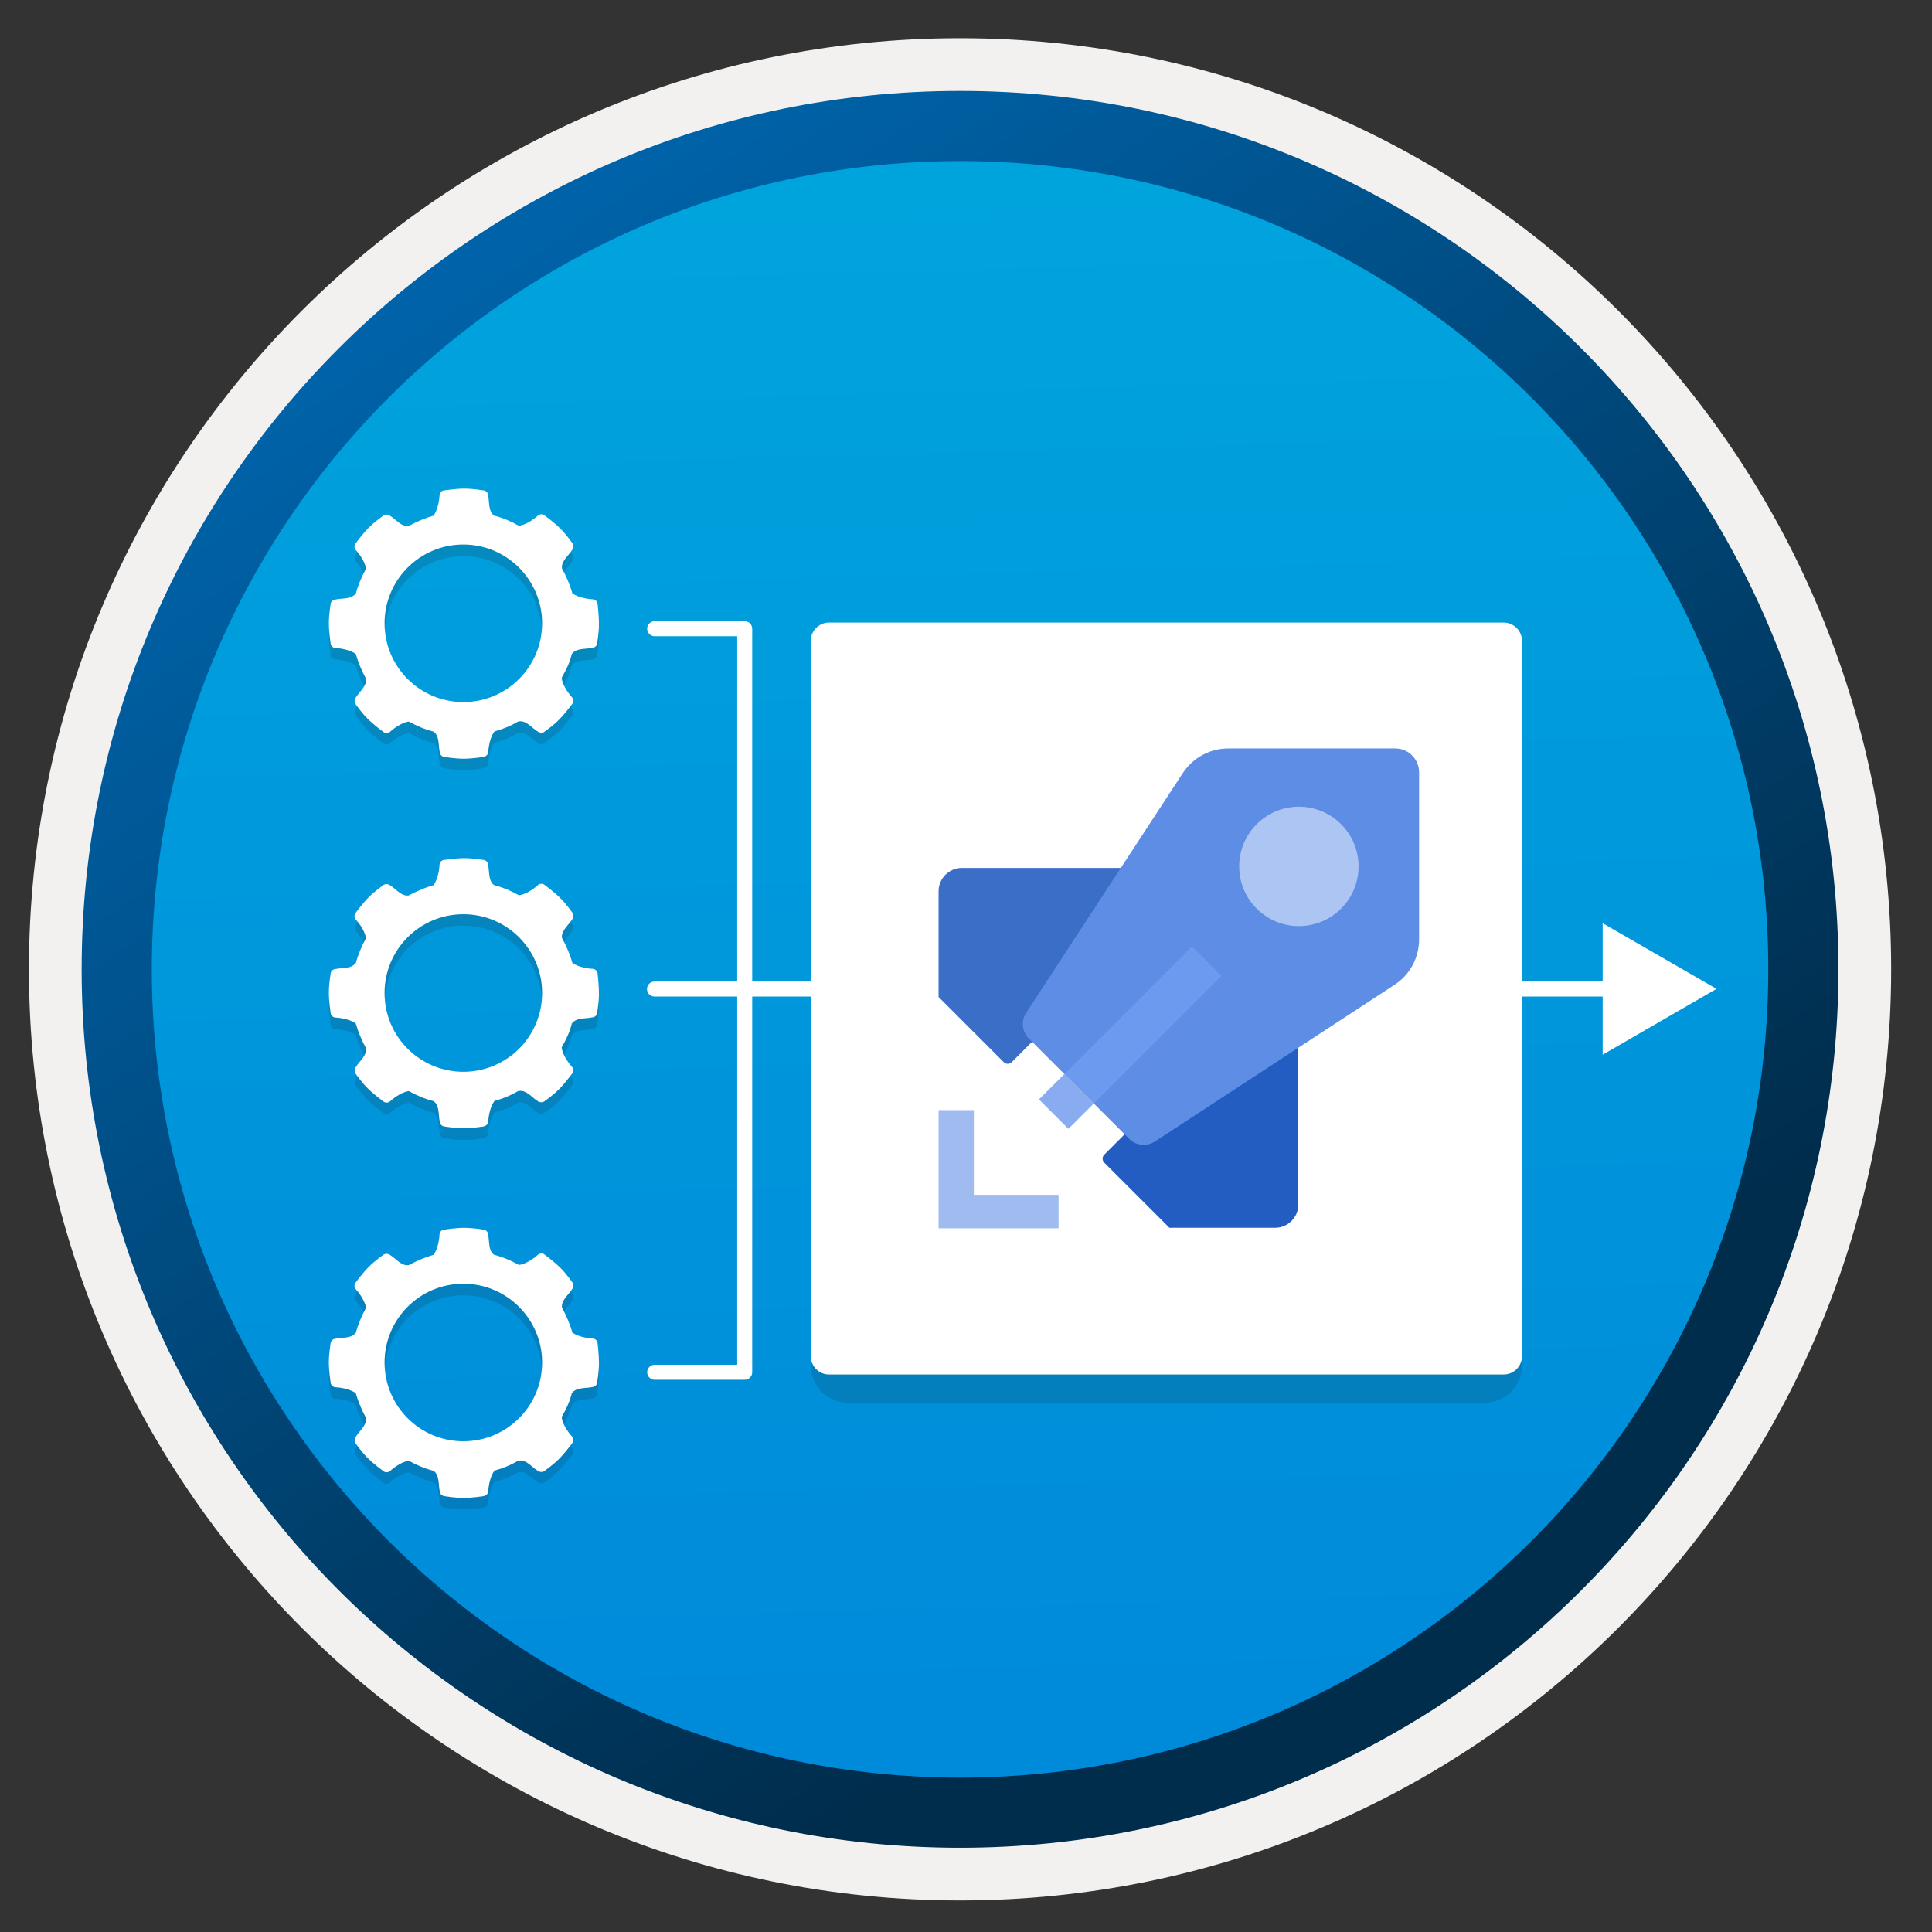 <svg width="103" height="103" viewBox="0 0 103 103" fill="none" xmlns="http://www.w3.org/2000/svg">
<rect x="0" y="0" width="103" height="103" fill="#333333" stroke="none"/>
<path d="M51.183 98.487C25.333 98.487 4.373 77.537 4.373 51.677C4.373 25.817 25.333 4.867 51.183 4.867C77.033 4.867 97.993 25.827 97.993 51.677C97.993 77.527 77.033 98.487 51.183 98.487Z" fill="url(#paint0_linear_304_20302)"/>
<path fill-rule="evenodd" clip-rule="evenodd" d="M97.082 51.677C97.082 77.027 76.532 97.577 51.182 97.577C25.832 97.577 5.283 77.027 5.283 51.677C5.283 26.327 25.832 5.777 51.182 5.777C76.532 5.777 97.082 26.327 97.082 51.677ZM51.182 2.037C78.603 2.037 100.823 24.257 100.823 51.677C100.823 79.097 78.593 101.317 51.182 101.317C23.762 101.317 1.543 79.087 1.543 51.677C1.543 24.257 23.762 2.037 51.182 2.037Z" fill="#F2F1F0"/>
<path fill-rule="evenodd" clip-rule="evenodd" d="M94.272 51.678C94.272 75.478 74.983 94.768 51.182 94.768C27.383 94.768 8.093 75.478 8.093 51.678C8.093 27.878 27.383 8.588 51.182 8.588C74.983 8.588 94.272 27.878 94.272 51.678ZM51.182 4.848C77.043 4.848 98.013 25.818 98.013 51.678C98.013 77.538 77.043 98.508 51.182 98.508C25.323 98.508 4.353 77.538 4.353 51.678C4.353 25.818 25.312 4.848 51.182 4.848Z" fill="url(#paint1_linear_304_20302)"/>
<path opacity="0.15" d="M31.862 32.838C31.862 32.678 31.732 32.558 31.582 32.558C31.482 32.558 30.852 32.498 30.512 32.238C30.382 31.768 30.192 31.338 29.962 30.918C29.902 30.528 30.312 30.238 30.492 29.938C30.522 29.888 30.542 29.858 30.552 29.828C30.582 29.728 30.572 29.618 30.492 29.538C30.492 29.538 30.182 29.088 29.862 28.778C29.542 28.458 29.062 28.108 29.062 28.108C28.952 27.998 28.772 27.998 28.662 28.108C28.592 28.178 28.112 28.578 27.672 28.638C27.662 28.638 27.662 28.638 27.662 28.638C27.262 28.408 26.812 28.218 26.352 28.098H26.342C26.022 27.858 26.102 27.378 26.022 27.028C26.022 26.868 25.892 26.748 25.742 26.748C25.742 26.748 25.202 26.658 24.752 26.658C24.302 26.658 23.712 26.748 23.712 26.748C23.552 26.748 23.432 26.878 23.432 27.028C23.432 27.128 23.372 27.758 23.112 28.098C22.662 28.228 22.192 28.428 21.792 28.648C21.402 28.708 21.112 28.298 20.812 28.118C20.762 28.088 20.732 28.068 20.702 28.058C20.602 28.028 20.492 28.038 20.412 28.118C20.412 28.118 19.962 28.428 19.652 28.748C19.332 29.068 18.982 29.548 18.982 29.548C18.872 29.658 18.872 29.838 18.982 29.948C19.052 30.018 19.462 30.508 19.512 30.928C19.292 31.328 19.092 31.798 18.972 32.248C18.972 32.248 18.982 32.238 18.972 32.248C18.702 32.578 18.252 32.488 17.902 32.568C17.742 32.568 17.622 32.698 17.622 32.848C17.622 32.848 17.532 33.388 17.532 33.838C17.532 34.288 17.622 34.878 17.622 34.878C17.622 35.038 17.752 35.158 17.902 35.158C18.002 35.158 18.632 35.218 18.972 35.478C18.982 35.478 18.972 35.488 18.972 35.488C19.102 35.938 19.292 36.388 19.512 36.788C19.512 36.798 19.512 36.788 19.512 36.798C19.552 37.208 19.162 37.478 18.982 37.778C18.952 37.828 18.932 37.858 18.922 37.888C18.892 37.988 18.902 38.098 18.982 38.178C18.982 38.178 19.292 38.628 19.612 38.938C19.932 39.258 20.412 39.608 20.412 39.608C20.522 39.718 20.702 39.718 20.812 39.608C20.882 39.538 21.372 39.128 21.792 39.078C21.792 39.078 21.792 39.078 21.802 39.078C22.212 39.308 22.632 39.488 23.102 39.608L23.122 39.618C23.442 39.858 23.362 40.338 23.442 40.688C23.462 40.848 23.542 40.948 23.722 40.968C23.722 40.968 24.262 41.058 24.712 41.058C25.162 41.058 25.752 40.968 25.752 40.968C25.912 40.938 26.032 40.838 26.032 40.688C26.032 40.588 26.092 39.958 26.352 39.618C26.352 39.618 26.362 39.608 26.372 39.598C26.842 39.468 27.202 39.318 27.622 39.078C27.642 39.068 27.622 39.068 27.672 39.068C28.062 39.008 28.352 39.418 28.652 39.598C28.702 39.628 28.732 39.648 28.762 39.658C28.862 39.688 28.972 39.678 29.052 39.598C29.052 39.598 29.502 39.288 29.812 38.968C30.132 38.648 30.482 38.168 30.482 38.168C30.592 38.058 30.592 37.878 30.482 37.768C30.412 37.698 30.002 37.208 29.952 36.788C29.942 36.748 29.952 36.738 29.952 36.728C30.192 36.308 30.342 35.998 30.472 35.528C30.472 35.528 30.462 35.508 30.492 35.468C30.732 35.148 31.212 35.228 31.562 35.148C31.722 35.148 31.842 35.018 31.842 34.868C31.842 34.868 31.932 34.328 31.932 33.878C31.932 33.428 31.862 32.838 31.862 32.838ZM28.902 33.848C28.902 36.168 27.022 38.048 24.702 38.048C22.382 38.048 20.502 36.168 20.502 33.848C20.502 31.528 22.382 29.648 24.702 29.648C27.022 29.648 28.902 31.528 28.902 33.848Z" fill="#1F1D20"/>
<path d="M31.862 32.229C31.862 32.069 31.732 31.949 31.582 31.949C31.482 31.949 30.852 31.889 30.512 31.629C30.382 31.159 30.192 30.729 29.962 30.309C29.902 29.919 30.312 29.629 30.492 29.329C30.522 29.279 30.542 29.249 30.552 29.219C30.582 29.119 30.572 29.009 30.492 28.929C30.492 28.929 30.182 28.479 29.862 28.169C29.542 27.849 29.062 27.499 29.062 27.499C28.952 27.389 28.772 27.389 28.662 27.499C28.592 27.569 28.112 27.969 27.672 28.029C27.662 28.029 27.662 28.029 27.662 28.029C27.262 27.799 26.812 27.609 26.352 27.489H26.342C26.022 27.249 26.102 26.769 26.022 26.419C26.022 26.259 25.892 26.139 25.742 26.139C25.742 26.139 25.202 26.049 24.752 26.049C24.302 26.049 23.712 26.139 23.712 26.139C23.552 26.139 23.432 26.269 23.432 26.419C23.432 26.519 23.372 27.149 23.112 27.489C22.662 27.619 22.192 27.819 21.792 28.039C21.402 28.099 21.112 27.689 20.812 27.509C20.762 27.479 20.732 27.459 20.702 27.449C20.602 27.419 20.492 27.429 20.412 27.509C20.412 27.509 19.962 27.819 19.652 28.139C19.332 28.459 18.982 28.939 18.982 28.939C18.872 29.049 18.872 29.229 18.982 29.339C19.052 29.409 19.462 29.899 19.512 30.319C19.292 30.719 19.092 31.189 18.972 31.639C18.972 31.639 18.982 31.629 18.972 31.639C18.702 31.969 18.252 31.879 17.902 31.959C17.742 31.959 17.622 32.089 17.622 32.239C17.622 32.239 17.532 32.779 17.532 33.229C17.532 33.679 17.622 34.269 17.622 34.269C17.622 34.429 17.752 34.549 17.902 34.549C18.002 34.549 18.632 34.609 18.972 34.869C18.982 34.869 18.972 34.879 18.972 34.879C19.102 35.329 19.292 35.779 19.512 36.179C19.512 36.189 19.512 36.179 19.512 36.189C19.552 36.599 19.162 36.869 18.982 37.169C18.952 37.219 18.932 37.249 18.922 37.279C18.892 37.379 18.902 37.489 18.982 37.569C18.982 37.569 19.292 38.019 19.612 38.329C19.932 38.649 20.412 38.999 20.412 38.999C20.522 39.109 20.702 39.109 20.812 38.999C20.882 38.929 21.372 38.519 21.792 38.469C21.792 38.469 21.792 38.469 21.802 38.469C22.212 38.699 22.632 38.879 23.102 38.999L23.122 39.009C23.442 39.249 23.362 39.729 23.442 40.079C23.462 40.239 23.542 40.339 23.722 40.359C23.722 40.359 24.262 40.449 24.712 40.449C25.162 40.449 25.752 40.359 25.752 40.359C25.912 40.329 26.032 40.229 26.032 40.079C26.032 39.979 26.092 39.349 26.352 39.009C26.352 39.009 26.362 38.999 26.372 38.989C26.842 38.859 27.202 38.709 27.622 38.469C27.642 38.459 27.622 38.459 27.672 38.459C28.062 38.399 28.352 38.809 28.652 38.989C28.702 39.019 28.732 39.039 28.762 39.049C28.862 39.079 28.972 39.069 29.052 38.989C29.052 38.989 29.502 38.679 29.812 38.359C30.132 38.039 30.482 37.559 30.482 37.559C30.592 37.449 30.592 37.269 30.482 37.159C30.412 37.089 30.002 36.599 29.952 36.179C29.942 36.139 29.952 36.129 29.952 36.119C30.192 35.699 30.342 35.389 30.472 34.919C30.472 34.919 30.462 34.899 30.492 34.859C30.732 34.539 31.212 34.619 31.562 34.539C31.722 34.539 31.842 34.409 31.842 34.259C31.842 34.259 31.932 33.719 31.932 33.269C31.932 32.819 31.862 32.229 31.862 32.229ZM28.902 33.229C28.902 35.549 27.022 37.429 24.702 37.429C22.382 37.429 20.502 35.549 20.502 33.229C20.502 30.909 22.382 29.029 24.702 29.029C27.022 29.029 28.902 30.919 28.902 33.229Z" fill="white"/>
<path d="M28.762 39.07C28.722 39.05 28.652 39.01 28.652 39.01C28.682 39.03 28.722 39.05 28.762 39.07Z" fill="#F2F1F0"/>
<path d="M28.762 39.068C28.802 39.088 28.792 39.088 28.762 39.068V39.068Z" fill="#F2F1F0"/>
<path d="M20.702 27.43C20.742 27.45 20.812 27.49 20.812 27.49C20.782 27.46 20.742 27.44 20.702 27.43Z" fill="#F2F1F0"/>
<path d="M20.702 27.429C20.662 27.409 20.672 27.409 20.702 27.429V27.429Z" fill="#F2F1F0"/>
<path d="M18.912 37.279C18.892 37.319 18.892 37.309 18.912 37.279V37.279Z" fill="#F2F1F0"/>
<path d="M18.912 37.278C18.932 37.238 18.972 37.168 18.972 37.168C18.952 37.198 18.932 37.238 18.912 37.278Z" fill="#F2F1F0"/>
<path d="M30.552 29.219C30.532 29.259 30.492 29.329 30.492 29.329C30.522 29.299 30.542 29.259 30.552 29.219Z" fill="#F2F1F0"/>
<path d="M30.552 29.22C30.572 29.18 30.572 29.19 30.552 29.22V29.22Z" fill="#F2F1F0"/>
<path opacity="0.15" d="M31.862 52.549C31.862 52.389 31.732 52.269 31.582 52.269C31.482 52.269 30.852 52.209 30.512 51.949C30.382 51.479 30.192 51.049 29.962 50.629C29.902 50.239 30.312 49.949 30.492 49.649C30.522 49.599 30.542 49.569 30.552 49.539C30.582 49.439 30.572 49.329 30.492 49.249C30.492 49.249 30.182 48.799 29.862 48.489C29.542 48.179 29.062 47.819 29.062 47.819C28.952 47.709 28.772 47.709 28.662 47.819C28.592 47.889 28.112 48.289 27.672 48.349C27.662 48.349 27.662 48.349 27.662 48.349C27.262 48.119 26.812 47.929 26.352 47.809H26.342C26.022 47.569 26.102 47.089 26.022 46.739C26.022 46.579 25.892 46.459 25.742 46.459C25.742 46.459 25.202 46.369 24.752 46.369C24.302 46.369 23.712 46.459 23.712 46.459C23.552 46.459 23.432 46.589 23.432 46.739C23.432 46.839 23.372 47.469 23.112 47.809C22.662 47.939 22.192 48.139 21.792 48.359C21.402 48.419 21.112 48.009 20.812 47.829C20.762 47.799 20.732 47.779 20.702 47.769C20.602 47.739 20.492 47.749 20.412 47.829C20.412 47.829 19.962 48.139 19.652 48.459C19.332 48.779 18.982 49.259 18.982 49.259C18.872 49.369 18.872 49.549 18.982 49.659C19.052 49.729 19.462 50.219 19.512 50.639C19.292 51.039 19.092 51.509 18.972 51.959C18.972 51.959 18.982 51.949 18.972 51.959C18.702 52.289 18.252 52.199 17.902 52.279C17.742 52.279 17.622 52.409 17.622 52.559C17.622 52.559 17.532 53.099 17.532 53.549C17.532 53.999 17.622 54.589 17.622 54.589C17.622 54.749 17.752 54.869 17.902 54.869C18.002 54.869 18.632 54.929 18.972 55.189C18.982 55.189 18.972 55.199 18.972 55.199C19.102 55.649 19.292 56.099 19.512 56.499C19.512 56.509 19.512 56.499 19.512 56.509C19.552 56.919 19.162 57.189 18.982 57.489C18.952 57.539 18.932 57.569 18.922 57.599C18.892 57.699 18.902 57.809 18.982 57.889C18.982 57.889 19.292 58.339 19.612 58.649C19.932 58.969 20.412 59.319 20.412 59.319C20.522 59.429 20.702 59.429 20.812 59.319C20.882 59.249 21.372 58.839 21.792 58.789C21.792 58.789 21.792 58.789 21.802 58.789C22.212 59.019 22.632 59.199 23.102 59.319L23.122 59.329C23.442 59.569 23.362 60.049 23.442 60.399C23.462 60.559 23.542 60.659 23.722 60.679C23.722 60.679 24.262 60.769 24.712 60.769C25.162 60.769 25.752 60.679 25.752 60.679C25.912 60.649 26.032 60.549 26.032 60.399C26.032 60.299 26.092 59.669 26.352 59.329C26.352 59.329 26.362 59.319 26.372 59.309C26.842 59.179 27.202 59.029 27.622 58.789C27.642 58.779 27.622 58.779 27.672 58.779C28.062 58.719 28.352 59.129 28.652 59.309C28.702 59.339 28.732 59.359 28.762 59.369C28.862 59.399 28.972 59.389 29.052 59.309C29.052 59.309 29.502 58.999 29.812 58.679C30.132 58.359 30.482 57.879 30.482 57.879C30.592 57.769 30.592 57.589 30.482 57.479C30.412 57.409 30.002 56.919 29.952 56.499C29.942 56.459 29.952 56.449 29.952 56.439C30.192 56.019 30.342 55.709 30.472 55.239C30.472 55.239 30.462 55.219 30.492 55.179C30.732 54.859 31.212 54.939 31.562 54.859C31.722 54.859 31.842 54.729 31.842 54.579C31.842 54.579 31.932 54.039 31.932 53.589C31.932 53.139 31.862 52.549 31.862 52.549ZM28.902 53.549C28.902 55.869 27.022 57.749 24.702 57.749C22.382 57.749 20.502 55.869 20.502 53.549C20.502 51.229 22.382 49.349 24.702 49.349C27.022 49.349 28.902 51.239 28.902 53.549Z" fill="#1F1D20"/>
<path d="M31.862 51.93C31.862 51.77 31.732 51.65 31.582 51.65C31.482 51.65 30.852 51.59 30.512 51.33C30.382 50.86 30.192 50.43 29.962 50.01C29.902 49.62 30.312 49.33 30.492 49.03C30.522 48.98 30.542 48.95 30.552 48.92C30.582 48.82 30.572 48.71 30.492 48.63C30.492 48.63 30.182 48.18 29.862 47.87C29.542 47.55 29.062 47.2 29.062 47.2C28.952 47.09 28.772 47.09 28.662 47.2C28.592 47.27 28.112 47.67 27.672 47.73C27.662 47.73 27.662 47.73 27.662 47.73C27.262 47.5 26.812 47.31 26.352 47.19H26.342C26.022 46.95 26.102 46.47 26.022 46.12C26.022 45.96 25.892 45.84 25.742 45.84C25.742 45.84 25.202 45.75 24.752 45.75C24.302 45.75 23.712 45.84 23.712 45.84C23.552 45.84 23.432 45.97 23.432 46.12C23.432 46.22 23.372 46.85 23.112 47.19C22.662 47.32 22.192 47.52 21.792 47.74C21.402 47.8 21.112 47.39 20.812 47.21C20.762 47.18 20.732 47.16 20.702 47.15C20.602 47.12 20.492 47.13 20.412 47.21C20.412 47.21 19.962 47.52 19.652 47.84C19.332 48.16 18.982 48.64 18.982 48.64C18.872 48.75 18.872 48.93 18.982 49.04C19.052 49.11 19.462 49.6 19.512 50.02C19.292 50.42 19.092 50.89 18.972 51.34C18.972 51.34 18.982 51.33 18.972 51.34C18.702 51.67 18.252 51.58 17.902 51.66C17.742 51.66 17.622 51.79 17.622 51.94C17.622 51.94 17.532 52.48 17.532 52.93C17.532 53.38 17.622 53.97 17.622 53.97C17.622 54.13 17.752 54.25 17.902 54.25C18.002 54.25 18.632 54.31 18.972 54.57C18.982 54.57 18.972 54.58 18.972 54.58C19.102 55.03 19.292 55.48 19.512 55.88C19.512 55.89 19.512 55.88 19.512 55.89C19.552 56.3 19.162 56.57 18.982 56.87C18.952 56.92 18.932 56.95 18.922 56.98C18.892 57.08 18.902 57.19 18.982 57.27C18.982 57.27 19.292 57.72 19.612 58.03C19.932 58.35 20.412 58.7 20.412 58.7C20.522 58.81 20.702 58.81 20.812 58.7C20.882 58.63 21.372 58.22 21.792 58.17C21.792 58.17 21.792 58.17 21.802 58.17C22.212 58.4 22.632 58.58 23.102 58.7L23.122 58.71C23.442 58.95 23.362 59.43 23.442 59.78C23.462 59.94 23.542 60.04 23.722 60.06C23.722 60.06 24.262 60.15 24.712 60.15C25.162 60.15 25.752 60.06 25.752 60.06C25.912 60.03 26.032 59.93 26.032 59.78C26.032 59.68 26.092 59.05 26.352 58.71C26.352 58.71 26.362 58.7 26.372 58.69C26.842 58.56 27.202 58.41 27.622 58.17C27.642 58.16 27.622 58.16 27.672 58.16C28.062 58.1 28.352 58.51 28.652 58.69C28.702 58.72 28.732 58.74 28.762 58.75C28.862 58.78 28.972 58.77 29.052 58.69C29.052 58.69 29.502 58.38 29.812 58.06C30.132 57.74 30.482 57.26 30.482 57.26C30.592 57.15 30.592 56.97 30.482 56.86C30.412 56.79 30.002 56.3 29.952 55.88C29.942 55.84 29.952 55.83 29.952 55.82C30.192 55.4 30.342 55.09 30.472 54.62C30.472 54.62 30.462 54.6 30.492 54.56C30.732 54.24 31.212 54.32 31.562 54.24C31.722 54.24 31.842 54.11 31.842 53.96C31.842 53.96 31.932 53.42 31.932 52.97C31.932 52.52 31.862 51.93 31.862 51.93ZM28.902 52.94C28.902 55.26 27.022 57.14 24.702 57.14C22.382 57.14 20.502 55.26 20.502 52.94C20.502 50.62 22.382 48.74 24.702 48.74C27.022 48.74 28.902 50.62 28.902 52.94Z" fill="white"/>
<path d="M28.762 58.771C28.722 58.751 28.652 58.711 28.652 58.711C28.682 58.741 28.722 58.761 28.762 58.771Z" fill="#F2F1F0"/>
<path d="M28.762 58.77C28.802 58.789 28.792 58.789 28.762 58.77V58.77Z" fill="#F2F1F0"/>
<path d="M20.702 47.131C20.742 47.151 20.812 47.191 20.812 47.191C20.782 47.171 20.742 47.151 20.702 47.131Z" fill="#F2F1F0"/>
<path d="M20.702 47.13C20.662 47.11 20.672 47.11 20.702 47.13V47.13Z" fill="#F2F1F0"/>
<path d="M18.912 56.98C18.892 57.02 18.892 57.011 18.912 56.98V56.98Z" fill="#F2F1F0"/>
<path d="M18.912 56.979C18.932 56.939 18.972 56.869 18.972 56.869C18.952 56.899 18.932 56.939 18.912 56.979Z" fill="#F2F1F0"/>
<path d="M30.552 48.92C30.532 48.96 30.492 49.03 30.492 49.03C30.522 49 30.542 48.96 30.552 48.92Z" fill="#F2F1F0"/>
<path d="M30.552 48.921C30.572 48.881 30.572 48.891 30.552 48.921V48.921Z" fill="#F2F1F0"/>
<path opacity="0.15" d="M31.862 72.248C31.862 72.088 31.732 71.968 31.582 71.968C31.482 71.968 30.852 71.908 30.512 71.648C30.382 71.178 30.192 70.748 29.962 70.328C29.902 69.938 30.312 69.648 30.492 69.348C30.522 69.298 30.542 69.268 30.552 69.238C30.582 69.138 30.572 69.028 30.492 68.948C30.492 68.948 30.182 68.498 29.862 68.188C29.542 67.878 29.062 67.518 29.062 67.518C28.952 67.408 28.772 67.408 28.662 67.518C28.592 67.588 28.112 67.988 27.672 68.048C27.662 68.048 27.662 68.048 27.662 68.048C27.262 67.818 26.812 67.628 26.352 67.508H26.342C26.022 67.268 26.102 66.788 26.022 66.438C26.022 66.278 25.892 66.158 25.742 66.158C25.742 66.158 25.202 66.068 24.752 66.068C24.302 66.068 23.712 66.158 23.712 66.158C23.552 66.158 23.432 66.288 23.432 66.438C23.432 66.538 23.372 67.168 23.112 67.508C22.662 67.638 22.192 67.838 21.792 68.058C21.402 68.118 21.112 67.708 20.812 67.528C20.762 67.498 20.732 67.478 20.702 67.468C20.602 67.438 20.492 67.448 20.412 67.528C20.412 67.528 19.962 67.838 19.652 68.158C19.332 68.478 18.982 68.958 18.982 68.958C18.872 69.068 18.872 69.248 18.982 69.358C19.052 69.428 19.462 69.918 19.512 70.338C19.292 70.738 19.092 71.208 18.972 71.658C18.972 71.658 18.982 71.648 18.972 71.658C18.702 71.988 18.252 71.898 17.902 71.978C17.742 71.978 17.622 72.108 17.622 72.258C17.622 72.258 17.532 72.798 17.532 73.248C17.532 73.698 17.622 74.288 17.622 74.288C17.622 74.448 17.752 74.568 17.902 74.568C18.002 74.568 18.632 74.628 18.972 74.888C18.982 74.888 18.972 74.898 18.972 74.898C19.102 75.348 19.292 75.798 19.512 76.198C19.512 76.208 19.512 76.198 19.512 76.208C19.552 76.618 19.162 76.888 18.982 77.188C18.952 77.238 18.932 77.268 18.922 77.298C18.892 77.398 18.902 77.508 18.982 77.588C18.982 77.588 19.292 78.038 19.612 78.348C19.932 78.668 20.412 79.018 20.412 79.018C20.522 79.128 20.702 79.128 20.812 79.018C20.882 78.948 21.372 78.538 21.792 78.488C21.792 78.488 21.792 78.488 21.802 78.488C22.212 78.718 22.632 78.898 23.102 79.018L23.122 79.028C23.442 79.268 23.362 79.748 23.442 80.098C23.462 80.258 23.542 80.358 23.722 80.378C23.722 80.378 24.262 80.468 24.712 80.468C25.162 80.468 25.752 80.378 25.752 80.378C25.912 80.348 26.032 80.248 26.032 80.098C26.032 79.998 26.092 79.368 26.352 79.028C26.352 79.028 26.362 79.018 26.372 79.008C26.842 78.878 27.202 78.728 27.622 78.488C27.642 78.478 27.622 78.478 27.672 78.478C28.062 78.418 28.352 78.828 28.652 79.008C28.702 79.038 28.732 79.058 28.762 79.068C28.862 79.098 28.972 79.088 29.052 79.008C29.052 79.008 29.502 78.698 29.812 78.378C30.132 78.058 30.482 77.578 30.482 77.578C30.592 77.468 30.592 77.288 30.482 77.178C30.412 77.108 30.002 76.618 29.952 76.198C29.942 76.158 29.952 76.148 29.952 76.138C30.192 75.718 30.342 75.408 30.472 74.938C30.472 74.938 30.462 74.918 30.492 74.878C30.732 74.558 31.212 74.638 31.562 74.558C31.722 74.558 31.842 74.428 31.842 74.278C31.842 74.278 31.932 73.738 31.932 73.288C31.932 72.838 31.862 72.248 31.862 72.248ZM28.902 73.258C28.902 75.578 27.022 77.458 24.702 77.458C22.382 77.458 20.502 75.578 20.502 73.258C20.502 70.938 22.382 69.058 24.702 69.058C27.022 69.058 28.902 70.938 28.902 73.258Z" fill="#1F1D20"/>
<path d="M31.862 71.639C31.862 71.479 31.732 71.359 31.582 71.359C31.482 71.359 30.852 71.299 30.512 71.039C30.382 70.569 30.192 70.139 29.962 69.719C29.902 69.329 30.312 69.039 30.492 68.739C30.522 68.689 30.542 68.659 30.552 68.629C30.582 68.529 30.572 68.419 30.492 68.339C30.492 68.339 30.182 67.889 29.862 67.579C29.542 67.259 29.062 66.909 29.062 66.909C28.952 66.799 28.772 66.799 28.662 66.909C28.592 66.979 28.112 67.379 27.672 67.439C27.662 67.439 27.662 67.439 27.662 67.439C27.262 67.209 26.812 67.019 26.352 66.899H26.342C26.022 66.659 26.102 66.179 26.022 65.829C26.022 65.669 25.892 65.549 25.742 65.549C25.742 65.549 25.202 65.459 24.752 65.459C24.302 65.459 23.712 65.549 23.712 65.549C23.552 65.549 23.432 65.679 23.432 65.829C23.432 65.929 23.372 66.559 23.112 66.899C22.662 67.029 22.192 67.229 21.792 67.449C21.402 67.509 21.112 67.099 20.812 66.919C20.762 66.889 20.732 66.869 20.702 66.859C20.602 66.829 20.492 66.839 20.412 66.919C20.412 66.919 19.962 67.229 19.652 67.549C19.332 67.869 18.982 68.349 18.982 68.349C18.872 68.459 18.872 68.639 18.982 68.749C19.052 68.819 19.462 69.309 19.512 69.729C19.292 70.129 19.092 70.599 18.972 71.049C18.972 71.049 18.982 71.039 18.972 71.049C18.702 71.379 18.252 71.289 17.902 71.369C17.742 71.369 17.622 71.499 17.622 71.649C17.622 71.649 17.532 72.189 17.532 72.639C17.532 73.089 17.622 73.679 17.622 73.679C17.622 73.839 17.752 73.959 17.902 73.959C18.002 73.959 18.632 74.019 18.972 74.279C18.982 74.279 18.972 74.289 18.972 74.289C19.102 74.739 19.292 75.189 19.512 75.589C19.512 75.599 19.512 75.589 19.512 75.599C19.552 76.009 19.162 76.279 18.982 76.579C18.952 76.629 18.932 76.659 18.922 76.689C18.892 76.789 18.902 76.899 18.982 76.979C18.982 76.979 19.292 77.429 19.612 77.739C19.932 78.059 20.412 78.409 20.412 78.409C20.522 78.519 20.702 78.519 20.812 78.409C20.882 78.339 21.372 77.929 21.792 77.879C21.792 77.879 21.792 77.879 21.802 77.879C22.212 78.109 22.632 78.289 23.102 78.409L23.122 78.419C23.442 78.659 23.362 79.139 23.442 79.489C23.462 79.649 23.542 79.749 23.722 79.769C23.722 79.769 24.262 79.859 24.712 79.859C25.162 79.859 25.752 79.769 25.752 79.769C25.912 79.739 26.032 79.639 26.032 79.489C26.032 79.389 26.092 78.759 26.352 78.419C26.352 78.419 26.362 78.409 26.372 78.399C26.842 78.269 27.202 78.119 27.622 77.879C27.642 77.869 27.622 77.869 27.672 77.869C28.062 77.809 28.352 78.219 28.652 78.399C28.702 78.429 28.732 78.449 28.762 78.459C28.862 78.489 28.972 78.479 29.052 78.399C29.052 78.399 29.502 78.089 29.812 77.769C30.132 77.449 30.482 76.969 30.482 76.969C30.592 76.859 30.592 76.679 30.482 76.569C30.412 76.499 30.002 76.009 29.952 75.589C29.942 75.549 29.952 75.539 29.952 75.529C30.192 75.109 30.342 74.799 30.472 74.329C30.472 74.329 30.462 74.309 30.492 74.269C30.732 73.949 31.212 74.029 31.562 73.949C31.722 73.949 31.842 73.819 31.842 73.669C31.842 73.669 31.932 73.129 31.932 72.679C31.932 72.229 31.862 71.639 31.862 71.639ZM28.902 72.639C28.902 74.959 27.022 76.839 24.702 76.839C22.382 76.839 20.502 74.959 20.502 72.639C20.502 70.319 22.382 68.439 24.702 68.439C27.022 68.439 28.902 70.329 28.902 72.639Z" fill="white"/>
<path d="M28.762 78.468C28.722 78.448 28.652 78.408 28.652 78.408C28.682 78.438 28.722 78.458 28.762 78.468Z" fill="#F2F1F0"/>
<path d="M28.762 78.478C28.802 78.499 28.792 78.489 28.762 78.478V78.478Z" fill="#F2F1F0"/>
<path d="M20.702 66.84C20.742 66.86 20.812 66.9 20.812 66.9C20.782 66.87 20.742 66.85 20.702 66.84Z" fill="#F2F1F0"/>
<path d="M20.702 66.839C20.662 66.809 20.672 66.819 20.702 66.839V66.839Z" fill="#F2F1F0"/>
<path d="M18.912 76.689C18.892 76.719 18.892 76.719 18.912 76.689V76.689Z" fill="#F2F1F0"/>
<path d="M18.912 76.678C18.932 76.638 18.972 76.568 18.972 76.568C18.952 76.608 18.932 76.648 18.912 76.678Z" fill="#F2F1F0"/>
<path d="M30.552 68.629C30.532 68.669 30.492 68.739 30.492 68.739C30.522 68.699 30.542 68.669 30.552 68.629Z" fill="#F2F1F0"/>
<path d="M30.552 68.618C30.572 68.588 30.572 68.599 30.552 68.618V68.618Z" fill="#F2F1F0"/>
<path d="M39.702 73.559H34.902C34.682 73.559 34.502 73.379 34.502 73.159C34.502 72.939 34.682 72.759 34.902 72.759H39.302V33.919H34.902C34.682 33.919 34.502 33.739 34.502 33.519C34.502 33.299 34.682 33.119 34.902 33.119H39.702C39.922 33.119 40.102 33.299 40.102 33.519V73.159C40.102 73.379 39.922 73.559 39.702 73.559Z" fill="white"/>
<path d="M85.692 53.128H34.892C34.672 53.128 34.492 52.948 34.492 52.728C34.492 52.508 34.672 52.328 34.892 52.328H85.692C85.912 52.328 86.092 52.508 86.092 52.728C86.092 52.948 85.912 53.128 85.692 53.128Z" fill="white"/>
<path d="M85.442 49.219L91.512 52.719L85.442 56.229V49.219V49.219Z" fill="white"/>
<path opacity="0.15" d="M81.142 72.789V36.69C81.142 35.59 80.252 34.69 79.142 34.69H45.222C44.122 34.69 43.222 35.58 43.222 36.69V72.789C43.222 73.889 44.112 74.789 45.222 74.789H79.142C80.242 74.789 81.142 73.899 81.142 72.789Z" fill="#1F1D20"/>
<path d="M81.142 72.299V34.169C81.142 33.63 80.702 33.19 80.162 33.19H44.202C43.662 33.19 43.222 33.63 43.222 34.169V72.299C43.222 72.84 43.662 73.279 44.202 73.279H80.162C80.702 73.279 81.142 72.84 81.142 72.299Z" fill="white"/>
<path d="M58.873 61.986L62.344 65.457H67.978C68.664 65.457 69.216 64.899 69.216 64.219V51.207L58.873 61.556C58.751 61.672 58.751 61.864 58.873 61.986Z" fill="#235DC1"/>
<path d="M50.038 47.518V53.151L53.509 56.623C53.631 56.744 53.824 56.744 53.939 56.623L64.288 46.273H51.276C50.596 46.273 50.038 46.832 50.038 47.518Z" fill="#3B6EC6"/>
<path d="M63.062 41.211L54.708 53.992C54.426 54.428 54.483 54.999 54.849 55.365L60.2 60.716C60.566 61.082 61.143 61.139 61.573 60.857L74.354 52.497C75.169 51.965 75.656 51.053 75.656 50.085V41.173C75.656 40.473 75.085 39.902 74.386 39.902H65.481C64.505 39.902 63.601 40.396 63.062 41.211Z" fill="#5D8DE4"/>
<path d="M51.918 63.7V59.184H50.038V65.484H56.435V63.7H51.918Z" fill="#9FBBF0"/>
<path d="M69.247 49.373C71.004 49.373 72.429 47.948 72.429 46.19C72.429 44.433 71.004 43.008 69.247 43.008C67.489 43.008 66.064 44.433 66.064 46.19C66.064 47.948 67.489 49.373 69.247 49.373Z" fill="#ADC5F2"/>
<path d="M63.55 50.453L56.745 57.258L58.314 58.828L65.119 52.022L63.55 50.453Z" fill="#6C9AEE"/>
<path d="M56.96 60.182L58.312 58.83L56.742 57.26L55.39 58.612L56.96 60.182Z" fill="#88ACEF"/>
<defs>
<linearGradient id="paint0_linear_304_20302" x1="49.409" y1="-13.112" x2="53.391" y2="132.658" gradientUnits="userSpaceOnUse">
<stop stop-color="#00ABDE"/>
<stop offset="1" stop-color="#007ED8"/>
</linearGradient>
<linearGradient id="paint1_linear_304_20302" x1="2.613" y1="-19.945" x2="98.141" y2="120.936" gradientUnits="userSpaceOnUse">
<stop stop-color="#007ED8"/>
<stop offset="0.707" stop-color="#002D4C"/>
</linearGradient>
</defs>
</svg>
